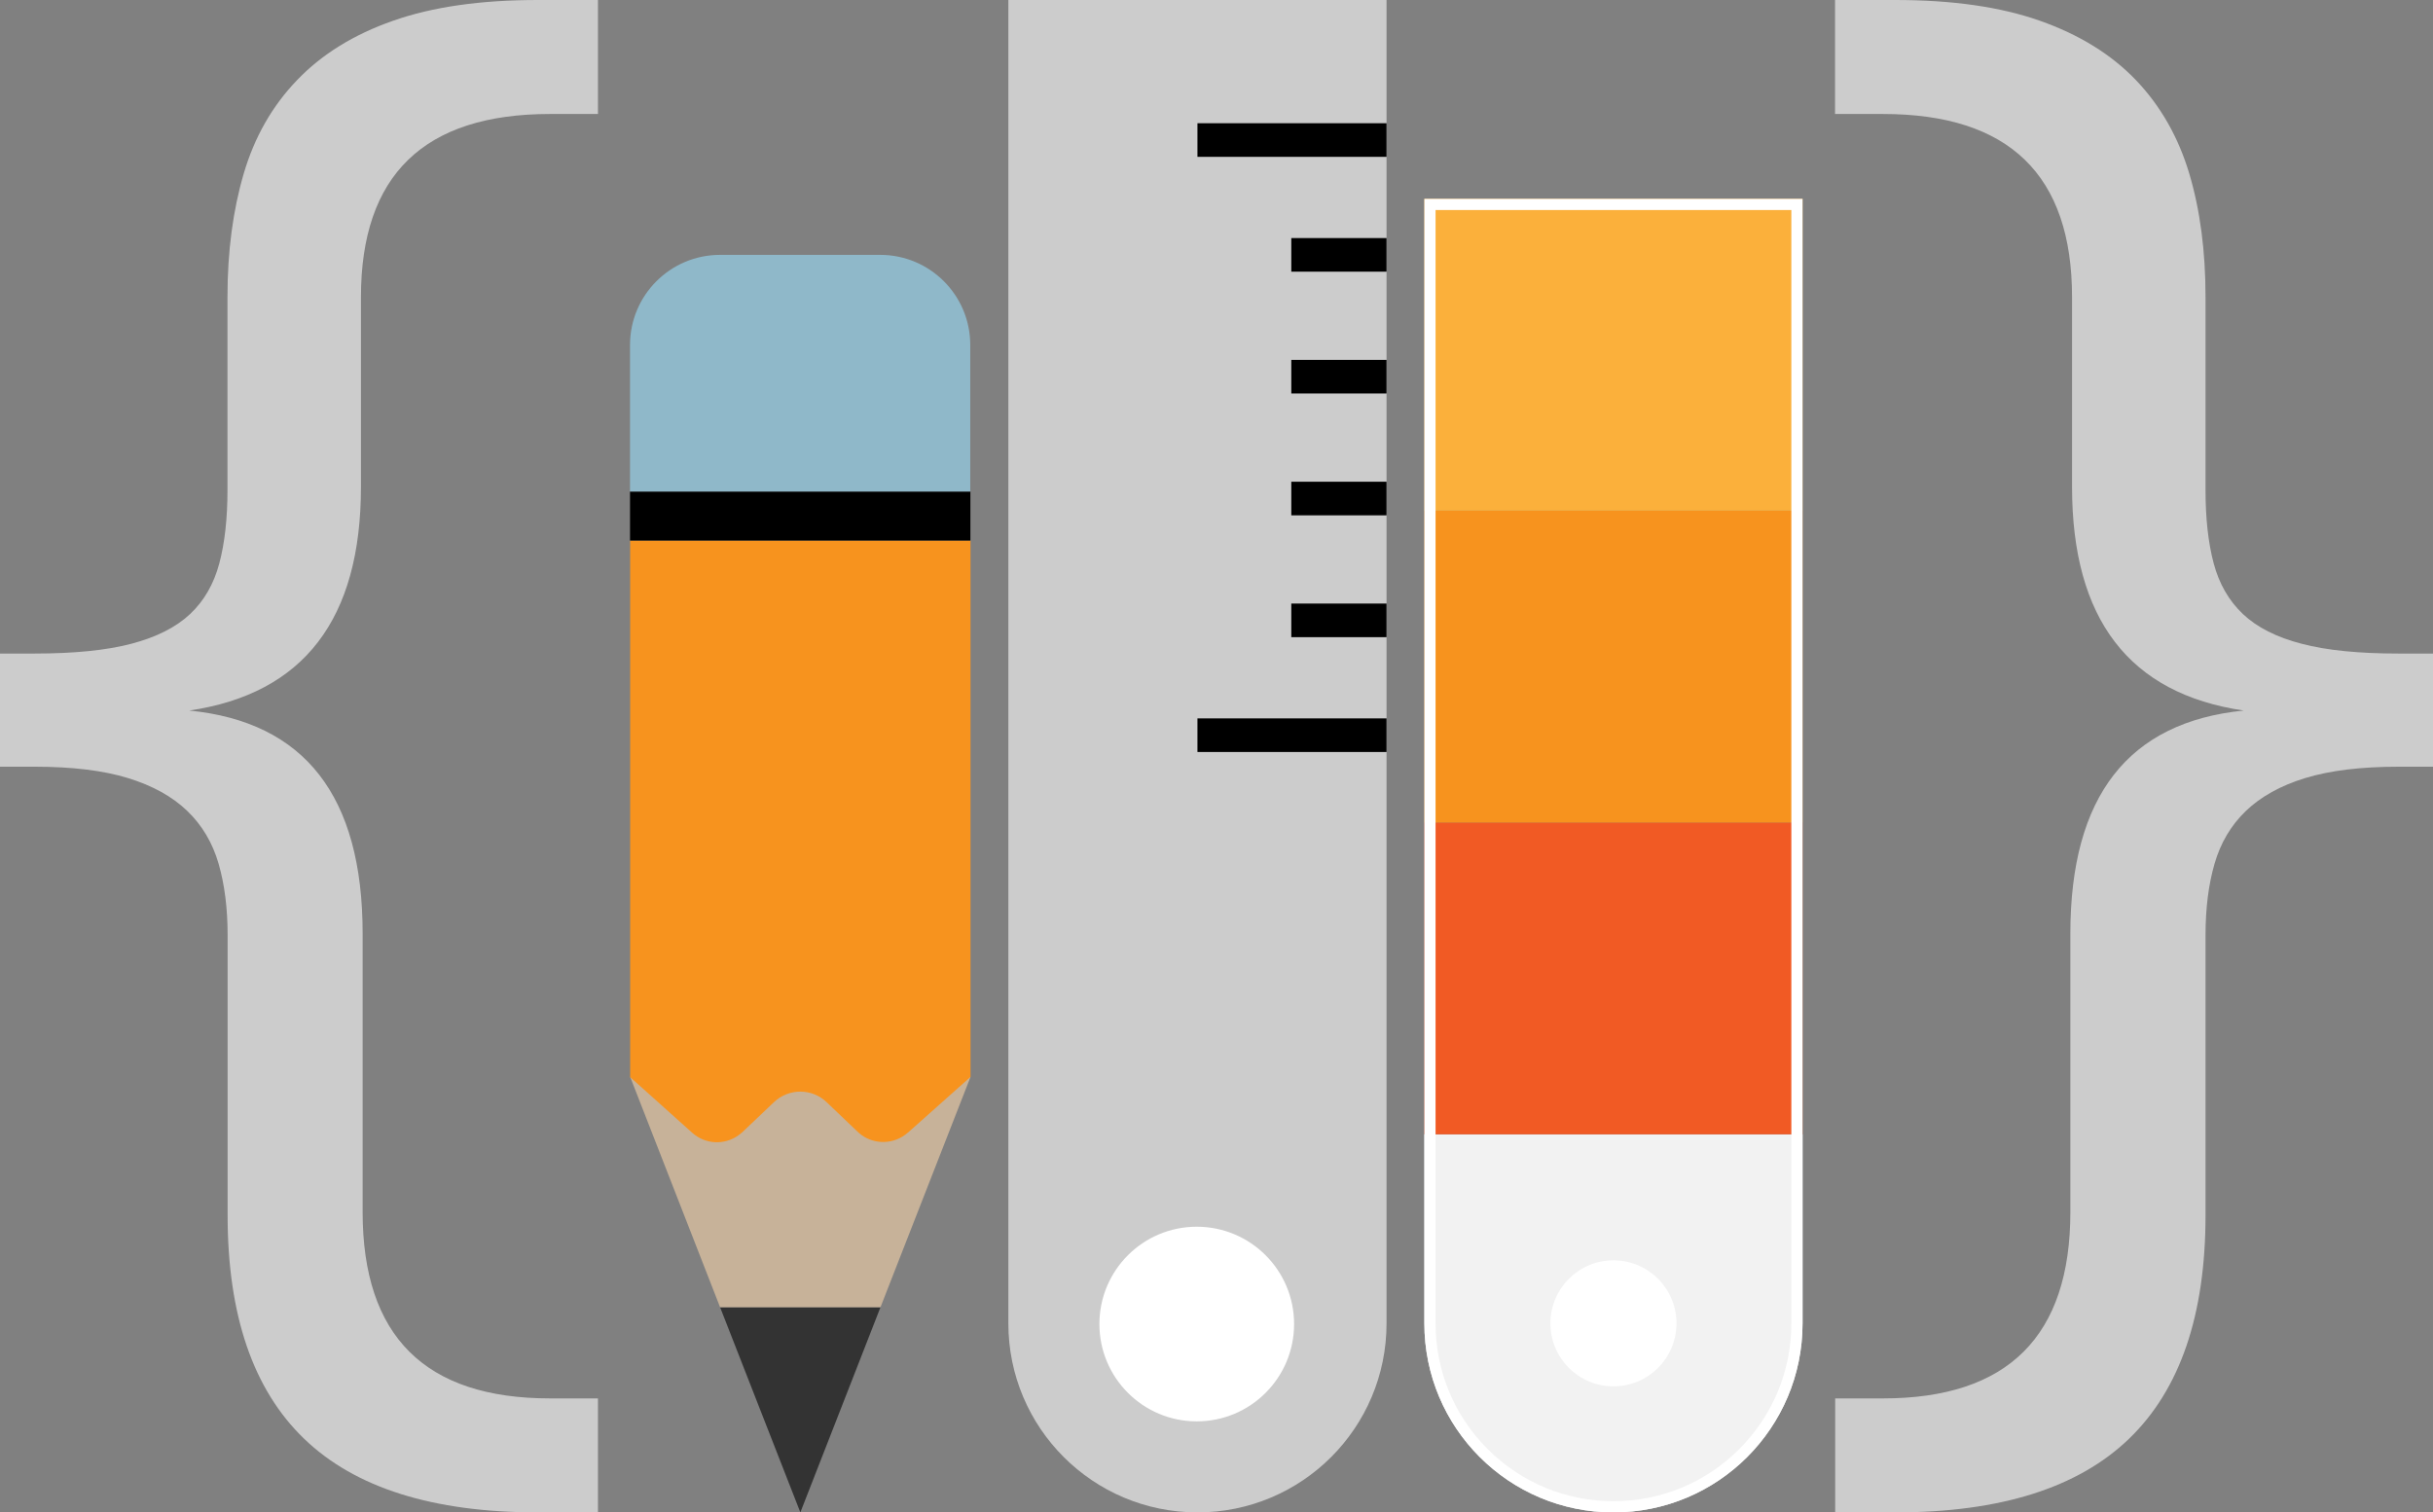 <?xml version="1.0" encoding="UTF-8"?>
<svg xmlns="http://www.w3.org/2000/svg" version="1.1" viewBox="0 0 1737 1080">
  <rect x="0" y="0" width="1737" height="1080" fill="#808080" stroke="none"/>
  <!-- Generator: Adobe Illustrator 28.6.0, SVG Export Plug-In . SVG Version: 1.2.0 Build 709)  -->
  <g>
    <g id="Layer_1">
      <g>
        <g>
          <g>
            <path d="M854.9,1080h0c-74.6,0-135-60.4-135-135V0h270v945c0,74.6-60.4,135-135,135Z" fill="#ccc"/>
            <circle cx="854.4" cy="945.5" r="69.5" fill="#fff"/>
            <line x1="989.9" y1="100" x2="854.9" y2="100" fill="none" stroke="#000" stroke-miterlimit="10" stroke-width="24"/>
            <line x1="989.9" y1="182" x2="921.9" y2="182" fill="none" stroke="#000" stroke-miterlimit="10" stroke-width="24"/>
            <line x1="989.9" y1="269" x2="921.9" y2="269" fill="none" stroke="#000" stroke-miterlimit="10" stroke-width="24"/>
            <line x1="989.9" y1="356" x2="921.9" y2="356" fill="none" stroke="#000" stroke-miterlimit="10" stroke-width="24"/>
            <line x1="989.9" y1="443" x2="921.9" y2="443" fill="none" stroke="#000" stroke-miterlimit="10" stroke-width="24"/>
            <line x1="989.9" y1="525" x2="854.9" y2="525" fill="none" stroke="#000" stroke-miterlimit="10" stroke-width="24"/>
          </g>
          <polygon points="514.1 933.5 628.6 933.5 571.4 1080 514.1 933.5" fill="#333"/>
          <polygon points="449.9 769 692.9 769 628.6 933.5 514.1 933.5 449.9 769" fill="#c7b299"/>
          <path d="M449.9,769v-383h243v383l-44.8,39.9c0,0-.1,0-.2.1-9.4,8.2-23.2,8.6-33,1.4-.9-.7-1.7-1.4-2.5-2.1l-22.2-21.2c-10.5-10.1-27.1-10.1-37.7,0l-22.5,21.4c-.3.3-.7.6-1.1.9-9.4,8-23.2,8.4-33,.9-.5-.4-1.1-.9-1.6-1.3l-44.4-39.8Z" fill="#f7931e"/>
          <rect x="449.9" y="351" width="243" height="35" transform="translate(1142.7 737) rotate(180)"/>
          <path d="M449.9,182h243v104.7c0,35.5-28.8,64.3-64.3,64.3h-114.3c-35.5,0-64.3-28.8-64.3-64.3v-104.7h0Z" transform="translate(1142.7 533) rotate(180)" fill="#8fb8c9"/>
          <path d="M1151.9,1080h0c-74.6,0-135-60.4-135-135v-135h270v135c0,74.6-60.4,135-135,135Z" fill="#f2f2f2"/>
          <rect x="1016.9" y="587.3" width="270" height="222.7" fill="#f15a24"/>
          <rect x="1016.9" y="364.7" width="270" height="222.7" fill="#f7931e"/>
          <rect x="1016.9" y="142" width="270" height="222.7" fill="#fbb03b"/>
          <path d="M1278.9,150v795c0,33.9-13.2,65.8-37.2,89.8-24,24-55.9,37.2-89.8,37.2s-65.8-13.2-89.8-37.2c-24-24-37.2-55.9-37.2-89.8V150h254M1286.9,142h-270v803c0,74.6,60.4,135,135,135h0c74.6,0,135-60.4,135-135V142h0Z" fill="#fff"/>
          <circle cx="1151.9" cy="945" r="45" fill="#fff"/>
        </g>
        <path d="M426.9,1080h-43c-74.8,0-130.4-17.5-166.8-52.6-36.4-35.1-54.6-88.3-54.6-159.6v-200c0-19-2.1-35.9-6.4-50.9-4.3-14.9-11.7-27.5-22.4-37.8-10.7-10.3-24.8-18.1-42.4-23.5-17.6-5.4-39.8-8.1-66.6-8.1H-.4v-80.8h25c28.3,0,51.3-2.3,69.2-7,17.8-4.7,31.8-11.7,41.9-21.2,10.1-9.5,17-21.6,20.9-36.3,3.9-14.7,5.8-32.2,5.8-52.3v-137.8c0-32.6,3.9-61.9,11.6-88.1,7.7-26.2,20.4-48.4,38.1-66.8,17.6-18.4,40.5-32.6,68.6-42.4C308.8,4.9,343.2,0,383.9,0h43v81.4h-34.3c-89.9,0-134.9,43.6-134.9,130.8v135.4c0,94.6-40.9,147.8-122.6,159.8,82.5,8.1,123.8,61.2,123.8,159.3v198.8c0,88.7,44.6,133.1,133.7,133.1h34.3v81.4Z" fill="#ccc"/>
        <path d="M1310.1,998.6h34.3c89.1,0,133.7-44.4,133.7-133.1v-198.8c0-98,41.3-151.1,123.8-159.3-81.8-12-122.6-65.3-122.6-159.8v-135.4c0-87.2-44.9-130.8-134.9-130.8h-34.3V0h43c40.7,0,75.1,4.9,103.2,14.8,28.1,9.9,51,24,68.6,42.4,17.6,18.4,30.3,40.7,38.1,66.8,7.8,26.2,11.6,55.5,11.6,88.1v137.8c0,20.2,1.9,37.6,5.8,52.3,3.9,14.7,10.9,26.8,20.9,36.3,10.1,9.5,24,16.6,41.9,21.2,17.8,4.7,40.9,7,69.2,7h25v80.8h-25c-26.7,0-48.9,2.7-66.6,8.1-17.6,5.4-31.8,13.3-42.4,23.5-10.7,10.3-18.1,22.9-22.4,37.8-4.3,14.9-6.4,31.9-6.4,50.9v200c0,71.3-18.2,124.5-54.6,159.6-36.4,35.1-92,52.6-166.8,52.6h-43v-81.4Z" fill="#ccc"/>
      </g>
    </g>
  </g>
</svg>